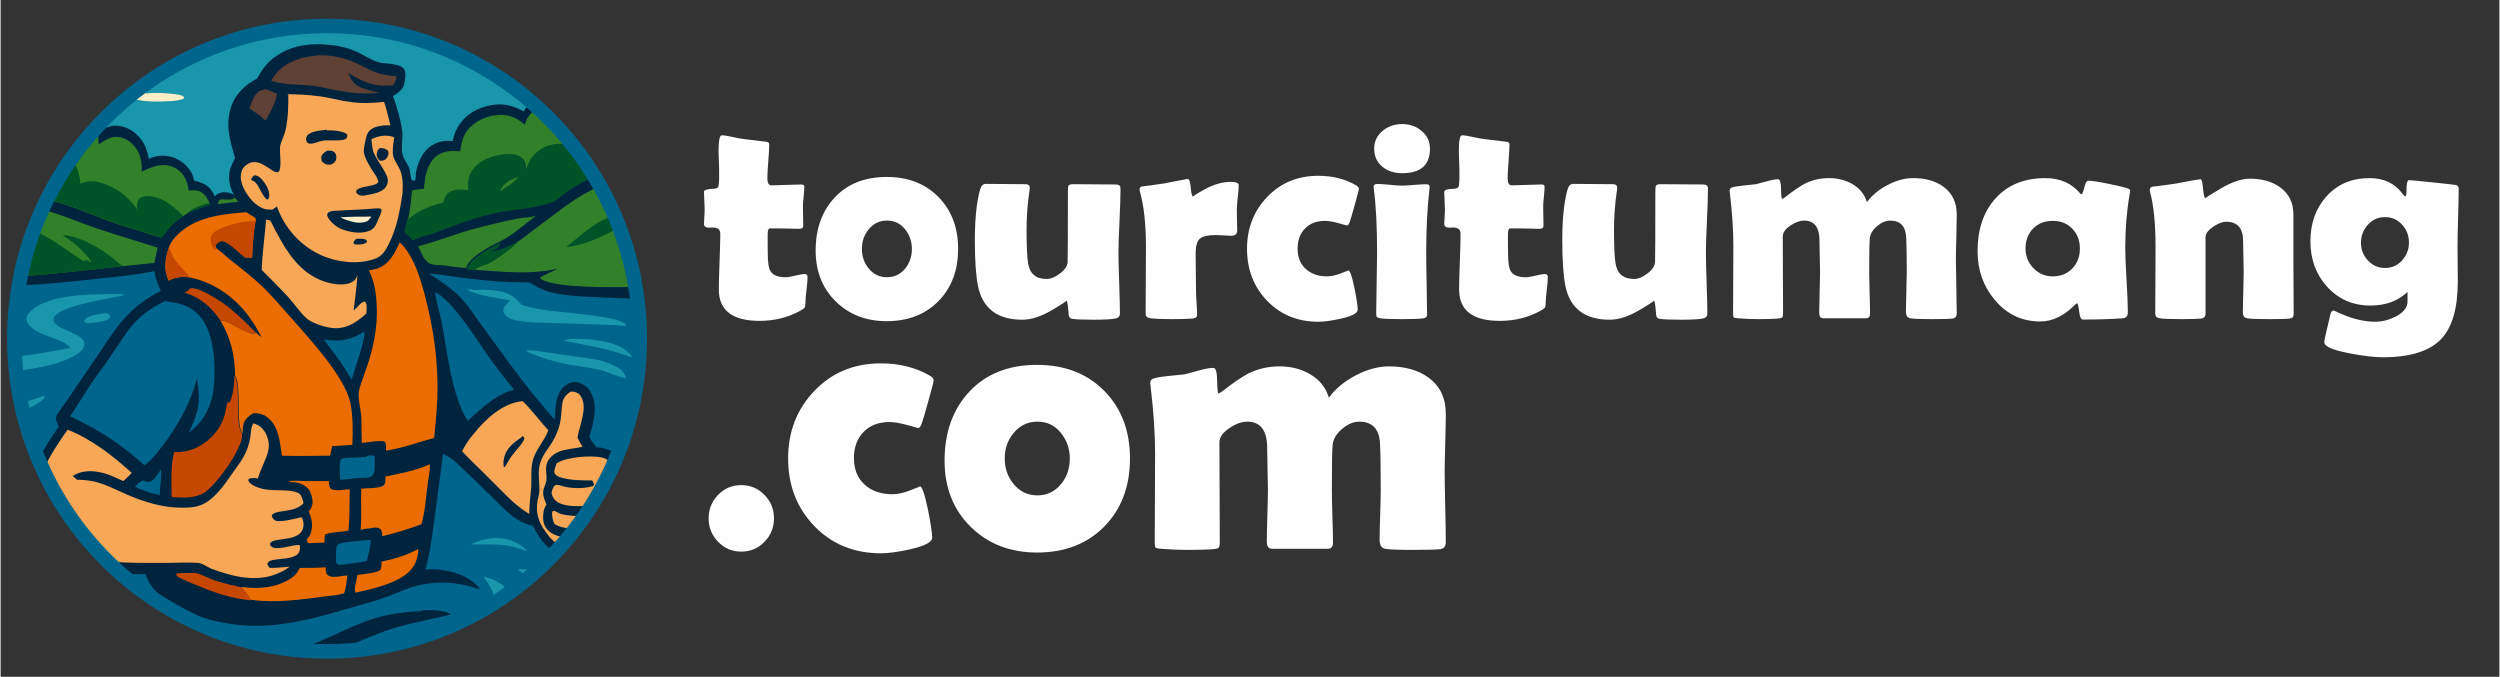 <?xml version="1.0" encoding="UTF-8"?>
<!DOCTYPE svg PUBLIC "-//W3C//DTD SVG 1.1//EN" "http://www.w3.org/Graphics/SVG/1.1/DTD/svg11.dtd">
<!-- Creator: CorelDRAW 2021.5 -->
<svg xmlns="http://www.w3.org/2000/svg" xml:space="preserve" width="2870px" height="777px" version="1.1" shape-rendering="geometricPrecision" text-rendering="geometricPrecision" image-rendering="optimizeQuality" fill-rule="evenodd" clip-rule="evenodd"
viewBox="0 0 2870 777.38"
 xmlns:xlink="http://www.w3.org/1999/xlink"
 xmlns:xodm="http://www.corel.com/coreldraw/odm/2003">
 <rect x="0" y="0" width="2870" height="777.38" fill="#333333" stroke="none"/>
 <g id="Layer_x0020_1">
  <path fill="#00243E" fill-rule="nonzero" d="M374.94 29.83c198.36,0 359.16,160.8 359.16,359.16 0,198.35 -160.8,359.16 -359.16,359.16 -198.35,0 -359.15,-160.81 -359.15,-359.16 0,-198.36 160.8,-359.16 359.15,-359.16z"/>
  <path fill="#00658C" fill-rule="nonzero" d="M20.99 327.84c29.97,-1.18 60.39,-4.42 90.24,-7.67 21.85,-2.18 43.7,-4.37 65.55,-8.74 0.73,8.74 3.64,14.57 7.28,22.58 -15.29,8.01 -29.13,17.48 -40.79,30.59 -10.92,11.65 -19.66,25.49 -28.4,38.6l-35.69 52.44c-2.91,4.37 -13.84,18.94 -15.3,22.58 -1.45,3.64 1.46,8.01 2.92,11.65 -7.97,11.54 -16.35,24.22 -23.31,37.65 -17.83,-42.63 -27.7,-89.43 -27.7,-138.53 0,-20.85 1.8,-41.27 5.2,-61.15zm117.02 331.05c9.84,0.54 19.49,0.69 28.57,0.69 5.1,17.48 21.12,29.13 36.42,37.87 15.29,8.01 30.59,13.11 47.34,16.75 61.18,13.11 110.71,-4.37 168.97,-21.12 8.74,-2.19 17.48,-5.1 25.49,-8.01 8.02,-2.92 15.3,-6.56 24.04,-9.47 27.68,-9.47 54.62,-8.01 82.3,1.46 -9.47,-12.39 -25.49,-19.67 -40.79,-21.85 -4.37,-0.73 -9.46,-1.46 -13.83,-1.46 -2.92,0 -5.83,0 -8.74,0.73 5.82,-19.67 8.01,-40.79 10.92,-61.18l9.47 -72.11c3.64,2.19 7.28,3.64 10.92,6.56 6.56,5.1 12.39,11.65 18.94,17.48l27.68 26.95c9.47,9.46 19.66,20.39 32.04,26.94 4.37,2.19 8.74,3.65 13.84,5.1 5.56,11.74 13.74,23.47 25.43,30.32 -65.53,69.91 -158.69,113.61 -262.08,113.61 -90.78,0 -173.7,-33.71 -236.93,-89.26zm570.05 -135.44c-4.33,-4.92 -10.34,-7.48 -16.35,-8.81 -2.18,-0.73 -4.37,-0.73 -7.28,-0.73 -2.92,-3.64 -5.83,-7.28 -8.01,-11.66l0 -0.72c4.37,-15.3 10.19,-35.69 1.45,-50.99 -2.91,-5.09 -8.01,-9.46 -13.84,-10.92 -1.45,-0.73 -2.91,-0.73 -4.37,-0.73 -3.64,0 -6.55,0.73 -9.46,2.91 -6.56,3.65 -10.2,10.93 -11.66,18.21 -1.45,7.29 -1.45,14.57 -2.18,21.85 -6.56,-6.55 -12.38,-14.56 -18.21,-21.12 -22.58,-26.95 -42.24,-55.35 -62.64,-83.03 -9.47,-12.38 -17.48,-26.22 -28.4,-37.14 -10.2,-10.2 -22.58,-18.21 -34.96,-26.23 16.02,0.73 31.32,4.37 47.34,5.83 13.11,1.46 26.95,2.91 40.79,3.64 9.46,0.73 18.2,0 27.67,0.73 6.56,4.37 13.11,8.01 20.39,10.2 17.49,5.1 37.88,5.83 56.09,6.55 15.8,0.61 31.1,1.73 46.74,1.65 1.93,15.08 2.93,30.45 2.93,46.05 0,47.55 -9.25,92.93 -26.04,134.46z"/>
  <path fill="#1A96AC" fill-rule="nonzero" d="M80.64 399.56c-2.92,-2.19 -5.83,-5.1 -8.74,-6.55 -10.93,-5.83 -40.79,-11.66 -42.25,-26.23 0,-2.91 0.73,-5.09 2.92,-7.28 14.56,-16.75 48.8,-20.39 69.92,-21.12 5.82,0 37.14,-1.46 40.06,0 -4.37,2.19 -10.93,2.19 -15.3,3.64 -11.65,2.19 -62.64,10.93 -66.28,23.31 -0.73,1.46 0,3.64 0.73,5.1 5.83,9.47 37.15,13.11 34.23,26.22 -0.73,4.37 -3.64,7.28 -7.28,9.47 -5.83,3.64 -11.65,6.55 -17.48,8.74 -13.16,5.01 -36.55,9.48 -53.5,11.1 -0.54,-5.34 -0.95,-10.72 -1.26,-16.13 21.28,-2.33 43.05,-6.3 64.23,-10.27z"/>
  <path fill="#1A96AC" fill-rule="nonzero" d="M608.57 661.76c-0.45,-0.25 -0.9,-0.49 -1.35,-0.73 -3.64,-1.45 -10.92,-3.64 -12.38,-6.55l1.46 -0.73c6.61,0 12.96,0.53 19.2,1.92 -2.28,2.06 -4.59,4.09 -6.93,6.09zm-583.13 -189.79c-0.73,-3.11 -1.43,-6.24 -2.09,-9.38 5.74,-1.12 11.49,-2.71 17.23,-4.76 2.91,-0.73 5.1,-2.19 8.01,-2.92 1.46,0 1.46,0 2.19,0.73 -0.73,3.64 -11.66,10.2 -15.3,11.66 -3.31,1.8 -6.62,3.36 -10.04,4.67z"/>
  <path fill="#00243E" fill-rule="nonzero" d="M483.41 701.09c11.65,-0.73 24.03,-0.73 34.23,4.37 -8.74,2.91 -18.94,4.37 -27.68,6.56 -13.11,2.91 -26.22,5.82 -38.6,9.46 -22.58,7.1 -44.02,17.63 -66.33,26.52 -3.35,0.09 -6.71,0.15 -10.09,0.15 -12.43,0 -24.71,-0.64 -36.82,-1.87 2.83,-0.78 5.63,-1.53 8.36,-2.22 29.86,-9.47 56.08,-26.22 86.67,-34.96 16.02,-4.37 33.5,-6.55 50.26,-7.28l0 -0.73z"/>
  <path fill="#1A96AC" fill-rule="nonzero" d="M541.67 333.28c8.74,-0.73 18.94,-0.73 28.41,0.73 11.65,1.46 20.39,6.56 28.4,16.02 9.47,3.64 20.4,5.1 29.86,6.56 15.3,2.18 80.85,6.55 88.86,15.29 0.73,0.73 0.73,0.73 0.73,2.19 -1.46,0.73 -10.2,-0.73 -12.38,-0.73l-66.28 -2.19c-16.02,-0.72 -32.78,0 -48.8,-3.64 -3.64,-0.72 -7.28,-2.18 -10.19,-5.09 -1.46,-1.46 -2.92,-3.65 -2.92,-5.83 0,-4.37 5.1,-8.74 8.01,-11.65 -16.75,-2.92 -35.68,-5.1 -50.25,-12.39l8.01 0 -1.46 0.73zm-166.73 -303.45c89.86,0 172.01,33 235,87.54 -3.91,2.85 -6.77,6.51 -9.27,10.52 -14.57,-8.01 -26.95,-10.2 -42.97,-5.83 -13.84,3.65 -25.5,11.66 -32.78,24.04 -2.91,5.1 -4.37,10.2 -5.83,16.02 -9.46,-1.45 -17.48,0.73 -25.49,5.83 -9.47,7.28 -14.56,18.94 -16.75,30.59 0,2.19 0,6.56 -0.73,8.74 -1.45,0 -2.18,0 -3.64,0 -2.18,-5.1 -1.46,-10.2 -3.64,-15.3 -2.19,-5.09 -6.56,-10.19 -7.28,-15.29 -1.46,-6.56 0,-15.3 0,-22.58 0,-9.47 -7.29,-34.96 -10.93,-43.7 5.83,-3.64 11.65,-7.28 13.11,-14.57 0.73,-3.64 2.19,-12.38 0,-16.02 -2.18,-3.64 -7.28,-5.1 -11.65,-5.83 -5.83,-1.45 -13.11,-0.72 -18.94,-2.91 -9.47,-2.91 -18.21,-9.47 -27.68,-13.11 -12.38,-5.1 -24.76,-6.55 -38.6,-7.28 -18.21,0 -34.23,2.91 -49.52,13.11 -10.2,6.55 -16.76,15.29 -22.58,26.22 -13.84,7.28 -24.77,17.48 -29.86,32.04 -7.29,22.58 -1.46,38.61 4.37,59.73 -5.83,10.19 -8.74,18.94 -5.83,30.59 0.73,3.64 2.18,7.28 4.37,10.92 -5.1,-2.18 -10.93,-3.64 -16.75,-1.45 -2.19,0.72 -3.64,2.18 -5.1,3.64 -3.64,-8.01 -8.01,-13.11 -16.75,-16.03 -2.19,-0.72 -5.1,-1.45 -7.29,-2.18 -0.73,-8.01 -5.82,-14.57 -11.65,-19.67 -8.01,-6.55 -17.48,-9.46 -27.68,-8.74 -4.37,0.73 -8.74,1.46 -12.38,3.65 -2.18,-13.11 -7.28,-24.04 -18.93,-32.05 -6.56,-4.37 -15.3,-7.28 -24.04,-5.83 -2.19,0.73 -4.37,1.46 -5.83,2.19 -0.48,-3.41 -1.13,-6.82 -2.11,-10.09 65.12,-65.99 155.6,-106.91 255.63,-106.91zm208.83 651.39c-5.89,4.21 -11.91,8.24 -18.06,12.1 0.29,-0.79 0.54,-1.59 0.73,-2.42 2.18,-10.2 -6.56,-20.4 -11.66,-28.41l-0.72 0c7.28,0.73 16.75,5.1 22.57,9.47 2.99,2.61 5.4,5.79 7.14,9.26zm18.35 -278.75c10.93,-0.72 27.68,2.92 39.33,4.37 14.57,2.19 29.87,3.65 44.43,6.56 6.56,1.46 12.39,3.64 18.94,6.55 7.28,3.65 10.92,6.56 13.84,14.57 -9.47,-1.46 -20.39,-7.28 -29.86,-9.47 -12.38,-2.91 -24.77,-4.37 -37.15,-6.55 -10.2,-2.19 -20.39,-4.37 -29.86,-8.01 -6.56,-2.19 -13.11,-4.37 -18.94,-8.02l-0.73 0zm51.72 -13.11c16.02,-0.72 32.77,0.73 48.07,5.1 8.74,2.92 18.2,7.29 23.3,15.3 -0.73,0.73 -1.45,0 -2.91,0 -14.57,-5.83 -29.13,-9.47 -44.43,-12.38 -10.19,-2.19 -21.12,-3.65 -31.32,-6.56l7.29 -1.46zm-87.4 228.7l0.73 0c14.56,-0.73 26.94,4.37 37.87,14.57 -7.29,-1.46 -13.84,-4.37 -21.85,-5.83 -14.57,-2.18 -28.41,-1.46 -42.97,-1.46 8.74,-4.37 16.75,-6.55 26.22,-7.28zm-451.57 -257.83c2.18,0 6.55,-0.73 8.74,0 0.73,0.73 2.18,1.46 2.18,2.91 0,0.73 0,1.46 -0.72,2.19 -2.92,3.64 -12.39,4.37 -16.76,5.1 -2.91,0 -5.1,0.72 -8.01,0.72 -2.18,0 -3.64,-0.72 -4.37,-2.18 0,-0.73 0,-0.73 0.73,-1.46 3.64,-5.1 12.38,-5.82 18.21,-7.28l0 0z"/>
  <path fill="#FEEEC7" fill-rule="nonzero" d="M247.12 53.28c7.49,-2.86 15.1,-5.48 22.82,-7.83 2.25,0.94 4.24,1.96 5.89,3.05 -6.83,2.28 -17.09,3.78 -28.71,4.78zm-79.81 54.22c8.01,-1.46 18.21,-0.73 26.95,0 5.1,0.73 13.84,0.73 16.75,4.37l-0.73 1.45c-5.1,2.19 -12.38,2.92 -18.21,2.92 -10.92,0.73 -23.3,0.73 -34.23,-1.46 -2.91,-0.73 -8.01,-1.46 -9.47,-3.64 0,0 0.73,-0.73 0.73,-0.73 2.19,-2.18 14.57,-3.64 18.21,-3.64l0 0.73z"/>
  <path fill="#31812A" fill-rule="nonzero" d="M110.42 146.07c1.63,6.56 1.79,13.58 2.26,19.69 8.02,-5.09 14.57,-10.19 24.77,-8.01 8.01,1.46 14.56,7.29 18.93,13.84 5.1,8.01 5.83,16.03 5.83,25.49 10.93,-5.1 21.85,-10.19 34.23,-5.82 7.29,2.18 13.11,8.01 16.03,14.56 2.18,4.37 2.91,8.74 3.64,13.11 5.82,-0.72 12.38,-0.72 16.75,3.64 3.64,2.92 5.1,6.56 7.28,10.93 -8.74,2.18 -18.21,5.1 -24.76,10.93l-6.56 4.36c-10.19,5.83 -17.48,14.57 -24.03,24.04 -8.74,-2.18 -17.48,-5.1 -26.22,-8.01 -14.57,-4.37 -29.13,-8.74 -43.7,-14.57 -20.1,-7.89 -40.2,-16.5 -61.7,-20.93 15.15,-30.45 34.47,-58.46 57.25,-83.25z"/>
  <path fill="#005227" fill-rule="nonzero" d="M80.91 182.72c3.25,3.69 5.89,7.97 7.74,12.91 1.46,5.1 2.91,10.19 2.91,15.29 9.47,-4.37 18.94,-2.91 29.14,0.73 14.56,5.83 27.67,16.02 36.41,29.13 -0.73,-3.64 -0.73,-8.01 1.46,-11.65 1.46,-2.19 3.64,-2.91 6.55,-3.64 13.11,-1.46 24.77,5.1 34.24,13.11 3.64,2.91 8.01,6.55 10.19,10.2 -10.19,5.82 -17.48,14.56 -24.03,24.03 -8.74,-2.18 -17.48,-5.1 -26.22,-8.01 -14.57,-4.37 -29.14,-8.74 -43.7,-14.57 -20.31,-7.97 -40.62,-16.67 -62.36,-21.06 8.07,-16.22 17.33,-31.75 27.67,-46.47zm576.01 -16.19c9.1,11.53 17.52,23.61 25.18,36.22 -10.05,4.34 -19.84,9.77 -29.72,16.18 -6.56,4.37 -13.11,11.66 -20.39,13.84 -18.21,6.56 -39.33,7.28 -58.27,10.93 -26.95,5.1 -52.44,15.29 -77.93,24.76 -7.29,2.19 -14.57,3.64 -21.12,7.28 0,0 -0.73,0 -0.73,0.73l-10.2 -10.19c1.46,-5.1 2.19,-10.2 3.64,-15.3 11.66,-10.2 24.77,-15.3 40.06,-18.94 1.46,-4.37 2.91,-8.74 6.56,-11.65 5.82,-5.1 15.29,-3.64 22.57,-2.91 -1.45,-8.74 0,-17.48 5.83,-24.77 8.01,-10.19 21.12,-14.56 33.51,-16.02 7.28,-0.73 16.02,-1.46 21.84,3.64 4.37,3.64 4.37,8.01 5.1,13.11 2.19,-6.55 5.1,-12.38 10.2,-17.48 8.01,-8.01 18.94,-11.65 30.59,-11.65 4.93,0 9.27,0.74 13.28,2.22z"/>
  <path fill="#31812A" fill-rule="nonzero" d="M594.84 202.91c0,0 0,0 0,0 -1.46,4.37 -16.75,13.84 -21.12,16.75 0,-0.73 0.73,-1.45 0.73,-2.18 4.37,-7.29 11.65,-12.38 20.39,-13.84l0 -0.73zm23.31 -78.17c14.17,13.04 27.29,27.19 39.21,42.33 -3.96,-1.35 -8.27,-2.03 -12.99,-2.03 -11.66,0 -21.85,2.91 -30.59,11.65 -5.1,5.1 -8.01,10.93 -10.2,17.48 -0.73,-5.1 -0.73,-9.47 -5.1,-13.11 -5.82,-5.1 -14.56,-4.37 -21.85,-3.64 -12.38,1.45 -25.49,6.55 -33.5,16.02 -5.83,7.29 -7.28,16.02 -5.83,24.77 -7.28,-0.73 -16.02,-1.46 -22.58,2.91 -3.64,2.91 -5.09,7.28 -6.55,11.65 -15.3,3.64 -27.68,8.74 -40.06,18.94 2.19,-9.47 3.64,-23.31 4.37,-32.78 4.37,-1.45 9.47,-1.45 13.84,-2.18 0,-2.19 0,-4.37 0.73,-6.56 0.73,-10.92 4.37,-23.3 13.11,-30.59 8.01,-6.55 17.48,-6.55 27.67,-5.82 1.46,-8.74 2.92,-17.48 8.74,-24.77 8.02,-9.47 21.13,-16.02 33.51,-16.75 13.11,-1.46 22.58,2.91 32.04,10.93 1.46,-5.1 3.65,-9.47 7.29,-13.11 2.49,-2.49 5.45,-4.27 8.74,-5.34zm70.46 89.23c19.76,35.33 33.71,74.33 40.59,115.73 -30.95,0.26 -87.15,1.04 -106.68,-8.07 -1.46,-0.73 -2.19,-1.46 -2.91,-2.91 5.82,-3.65 13.83,-6.56 20.39,-10.2 -31.32,7.28 -61.91,3.64 -93.96,1.46 -0.73,-0.73 0,0 -0.73,-1.46 0,-1.46 12.39,-5.1 13.84,-5.83 8.02,-3.64 28.41,-18.21 34.23,-24.76 7.29,-4.37 14.57,-10.93 21.85,-16.03 28.76,-21.21 47.76,-37.85 73.38,-47.93z"/>
  <path fill="#005227" fill-rule="nonzero" d="M710.74 261.37c-19.72,10.36 -39.99,20.4 -61.27,22.39 23.26,-18.72 35.29,-30.05 55.58,-36.45 2,4.63 3.89,9.33 5.69,14.06z"/>
  <path fill="#31812A" fill-rule="nonzero" d="M47.76 240.66c21.78,5.3 39.54,14 65.65,22.7 21.85,7.29 44.43,13.84 67.01,21.12 -1.46,5.83 -2.91,11.66 -3.64,17.48l-36.42 3.65c-10.2,1.45 -21.12,2.18 -31.32,3.64l-64.09 6.55c-7.32,0.46 -14.63,0.63 -21.95,1.23 5.42,-26.64 13.79,-52.22 24.76,-76.37z"/>
  <path fill="#005227" fill-rule="nonzero" d="M37.98 264.45c9.25,4.22 18.13,9.39 26.63,14.94 5.83,3.64 27.68,19.66 32.05,21.12l0 -0.73c0,-0.73 0,-1.46 0,-1.46 2.91,0 5.1,2.92 7.28,2.92 0,-3.65 -8.74,-10.93 -10.92,-13.84 -6.56,-7.29 -13.84,-11.66 -21.85,-17.48 19.66,1.45 40.06,13.11 55.35,24.76 4.37,3.64 9.47,8.74 14.57,10.93 -10.2,1.45 -21.12,2.18 -31.32,3.64l-64.09 6.55c-7.56,0.47 -15.13,0.64 -22.69,1.3 3.68,-18.08 8.71,-35.67 14.99,-52.65z"/>
  <path fill="#31812A" fill-rule="nonzero" d="M479.04 283.03c23.3,-5.83 45.15,-15.3 68.46,-21.13 16.75,-4.36 34.23,-8.74 50.98,-11.65 4.37,-0.73 10.2,0 14.57,-2.18 0.73,0 0.73,-0.73 1.46,-0.73 -1.46,2.18 -4.37,4.37 -6.56,5.82 -10.92,8.74 -21.12,17.49 -34.23,24.04 -10.93,5.1 -34.23,17.48 -38.6,29.13 0,0 0,0.73 0,0.73l-0.73 0.73c-8.01,-0.73 -16.02,-1.46 -24.04,-2.91 -5.09,-0.73 -10.19,0 -15.29,-1.46 -8.74,-2.18 -11.65,-13.84 -16.02,-21.12l0 0.73z"/>
  <path fill="#005227" fill-rule="nonzero" d="M562.07 288.85c8.74,-0.73 16.02,-3.64 24.03,-7.28 2.19,-0.73 4.37,-2.19 6.56,-2.91l0.72 0c-5.82,6.55 -26.21,21.12 -34.23,24.76 -2.18,0.73 -14.56,4.37 -13.83,5.83 0,0.73 0,0.73 0.72,1.45 -3.64,-0.72 -7.28,-0.72 -10.92,-1.45l0.73 -0.73c0,0 0,-0.73 0,-0.73 4.37,-11.65 27.67,-24.03 38.6,-29.13l-2.19 5.1c-2.91,2.18 -6.55,3.64 -10.19,5.09l0 0zm-321.93 -55.35l0.73 1.46 -0.73 0.72c-7.28,1.46 -20.39,8.02 -25.49,8.75 6.56,-5.83 16.02,-8.75 24.76,-10.93l0.73 0z"/>
  <path fill="#F7A756" fill-rule="nonzero" d="M292.58 486.96l1.46 0.73c4.37,1.46 8.01,5.83 10.2,9.47 7.28,14.56 2.91,23.3 -2.92,37.14 -2.18,5.1 -4.37,10.2 -5.82,15.3 -2.92,-0.73 -6.56,-0.73 -9.47,0 -1.46,0.73 -1.46,0.73 -1.46,2.18 0.73,2.92 3.64,4.37 5.83,5.83 17.48,9.47 37.87,2.19 51.71,8.74 3.64,2.19 5.1,8.01 5.83,11.65 -10.2,10.93 -28.41,7.29 -34.96,12.38 -1.46,0.73 -1.46,1.46 -1.46,2.92 0.73,1.45 2.18,3.64 3.64,4.37 4.37,2.91 24.76,-2.19 30.59,-3.64 1.46,2.91 2.19,5.09 2.19,8.74 -0.73,20.39 -31.32,13.83 -37.88,20.39 -0.73,1.46 -0.73,2.18 0,3.64 5.1,7.28 26.95,-2.18 33.51,-0.73 0,0 0,0 0,0.73 0.72,1.46 0,5.83 -0.73,7.28 -4.37,9.47 -25.49,6.56 -33.51,10.2 -1.45,0.73 -2.18,1.46 -2.91,2.91 0,2.19 1.46,3.65 2.91,5.1 8.02,0 15.3,-0.73 22.58,-1.45 -3.64,2.91 -7.28,5.09 -10.92,6.55 -24.77,12.38 -54.63,5.1 -79.39,-4.37 -5.1,-2.18 -10.2,-6.55 -16.02,-6.55 -10.2,-0.73 -21.85,0 -32.05,0 -23.74,0 -47.48,0.57 -70.86,-1.88 -30.45,-30.05 -55.54,-65.49 -73.75,-104.79 8.08,-17.29 19.06,-33.66 28.08,-46.28 27.67,10.92 51.71,29.86 73.56,49.52 -2.92,3.64 -6.56,6.56 -9.47,9.47 -8.74,-3.64 -18.21,-8.74 -27.68,-10.2 -10.2,-2.18 -21.85,-1.45 -30.59,4.37 1.46,1.46 3.64,2.92 5.1,4.37 24.76,0 36.42,8.02 58.27,17.48 18.93,8.02 40.06,14.57 61.18,14.57 6.55,0 13.84,0 20.39,-2.18 16.75,-5.1 29.86,-24.77 39.33,-38.61 5.83,-8.01 12.38,-16.75 16.02,-26.22 1.46,-4.37 2.92,-8.74 3.65,-13.83 0.72,-4.37 0.72,-12.39 3.64,-16.03 0,0 0,0 0,0l2.18 0.73z"/>
  <path fill="#EB6C00" fill-rule="nonzero" d="M192.8 284.48c2.19,-4.37 4.37,-8.74 8.01,-12.38 20.4,-22.58 52.44,-26.22 81.58,-28.4 2.91,2.18 5.09,3.64 8.01,5.09 2.18,1.46 2.18,1.46 2.91,3.65 -2.18,3.64 -4.37,35.68 -4.37,42.24l-8.01 0c-5.83,-4.37 -21.12,-20.39 -27.68,-18.94 -2.18,0.73 -4.37,2.19 -5.82,4.37 -0.73,0.73 -0.73,1.46 -0.73,2.92 0.73,1.45 1.45,2.18 2.91,3.64 4.37,2.91 8.74,7.28 13.11,10.92 13.11,10.2 26.22,20.4 38.6,32.05 10.93,10.93 21.12,22.58 31.32,34.23 21.12,24.04 62.64,68.47 69.19,99.06 2.92,15.29 2.92,32.77 2.19,48.06 -8.01,0.73 -15.3,0.73 -23.31,1.46 -0.73,3.64 -1.46,7.29 -2.18,10.93 -18.21,0 -37.15,0.73 -55.36,0 -2.91,-16.03 -2.91,-34.23 -18.21,-45.16 -4.37,-2.91 -8.74,-3.64 -14.56,-3.64 -5.1,2.91 -8.74,5.82 -10.93,10.92 -1.45,4.37 -1.45,8.02 -1.45,12.39 -8.75,-10.93 -0.73,-56.09 -8.75,-66.28 0,-23.31 -5.09,-43.7 -16.75,-63.37 8.01,-2.18 29.86,16.75 39.33,14.57 0.73,0 1.46,0 1.46,-0.73 2.19,2.18 4.37,3.64 6.56,5.1 -3.65,-5.83 -6.56,-12.38 -10.93,-18.21 -16.02,-24.76 -42.24,-44.43 -71.38,-50.25 -8.74,-1.46 -16.75,-0.73 -24.76,3.64l0 -0.73c-5.83,-12.38 -3.64,-25.49 0.73,-37.88l-0.73 0.73z"/>
  <path fill="#C64700" fill-rule="nonzero" d="M248.88 286.67c-0.73,0 -1.45,0 -2.18,0 -1.46,-0.73 -2.92,-2.19 -3.64,-3.64 -1.46,-2.92 -2.19,-8.01 -1.46,-11.66 3.64,-9.47 29.13,-15.29 39.33,-16.75 3.64,-0.73 8.74,0 11.65,-0.73 0,0 0.73,0 0.73,0 -2.18,3.65 -4.37,35.69 -4.37,42.25l-8.01 0c-5.83,-4.37 -21.12,-20.4 -27.68,-18.94 -2.18,0.73 -4.37,2.19 -5.82,4.37 -0.73,0.73 -0.73,1.46 -0.73,2.91 0.73,1.46 1.45,2.19 2.91,3.64l-0.73 -1.45zm-55.35 -2.19c2.18,5.1 3.64,9.47 6.55,13.84 5.1,7.29 12.39,13.11 17.48,20.4 -8.74,-1.46 -16.75,-0.73 -24.76,3.64l0 -0.73c-5.83,-12.38 -3.64,-25.49 0.73,-37.87l0 0.72z"/>
  <path fill="#F7A756" fill-rule="nonzero" d="M329 108.23c11.65,0 24.03,0.72 35.69,2.18 12.38,1.46 24.03,5.1 36.41,6.56 13.11,2.18 26.22,1.45 39.33,0 2.92,8.74 5.1,18.2 7.29,26.95 -4.37,0 -8.01,0 -11.66,0.72 -5.09,0.73 -10.92,2.92 -13.83,7.29 -2.19,3.64 -2.92,8.01 -3.65,11.65 -0.72,3.64 -1.45,7.28 -1.45,10.93 0.73,6.55 8.01,18.93 11.65,24.03 2.19,2.91 4.37,6.56 5.1,10.2 -2.19,5.82 -19.67,4.37 -24.76,9.47 -0.73,0.72 -0.73,1.45 -0.73,2.18 0,1.46 1.45,2.19 2.18,2.91 2.92,2.19 6.56,1.46 10.2,0.73 7.28,-1.45 17.48,-2.91 21.85,-9.47 1.46,-2.18 2.19,-5.09 2.19,-8.01 -0.73,-8.01 -12.39,-21.85 -16.03,-30.59 -2.18,-5.1 -2.18,-10.92 -2.91,-16.02 1.46,-0.73 2.91,-1.46 5.1,-2.19 6.55,-2.18 14.56,-2.91 21.12,0 -0.73,5.83 -2.19,13.11 -1.46,19.67 0.73,5.83 4.37,10.2 6.56,14.57 5.09,8.74 5.09,20.39 4.37,30.59 -2.92,19.66 -6.56,39.33 -15.3,56.81 -4.37,8.74 -8.01,15.29 -17.48,18.2 -18.94,6.56 -42.24,3.65 -60.45,-4.37 -24.04,-10.92 -42.24,-31.31 -50.98,-56.08l-5.1 3.64c-0.73,0 -2.19,0 -2.92,0 0,0 -0.72,0 -0.72,0 -6.56,0 -12.39,-3.64 -17.48,-8.01 -7.29,-7.28 -15.3,-18.93 -15.3,-29.86 0,-4.37 1.46,-9.47 5.1,-12.38 14.57,-13.11 29.13,7.28 36.42,7.28 0.73,0 1.45,0 2.18,-0.73 3.64,-4.37 0.73,-21.85 1.46,-28.4 0.73,-5.83 4.37,-11.65 5.83,-17.48 3.64,-14.57 3.64,-29.13 3.64,-43.7l-1.46 0.73z"/>
  <path fill="#00243E" fill-rule="nonzero" d="M430.24 239.33l3.64 0c1.46,0 2.91,0 3.64,1.45 0.73,2.92 -4.37,11.66 -5.1,14.57 -2.18,5.1 -5.1,8.74 -10.19,10.2 -10.2,3.64 -24.04,0.73 -33.51,-3.64 -5.1,-2.92 -10.92,-8.02 -13.11,-13.11 -0.73,-1.46 -0.73,-2.19 0,-3.65 0.73,-1.45 1.46,-1.45 2.92,-2.18 5.09,-1.46 10.92,-0.73 16.02,-1.46 11.65,-0.73 23.31,-0.73 35.69,-2.18z"/>
  <path fill="#FEEEC7" fill-rule="nonzero" d="M391.64 249.52c11.65,-0.73 22.57,-0.73 34.23,-0.73 -1.46,2.19 -2.92,3.65 -4.37,5.1 -8.01,3.65 -16.75,1.46 -24.77,-1.45 -1.45,-0.73 -5.09,-1.46 -5.82,-2.92l0.73 -0.73 0 0.73z"/>
  <path fill="#00243E" fill-rule="nonzero" d="M374.88 149.74c5.1,0 10.93,0 16.03,1.46 2.91,0.73 5.82,1.45 7.28,3.64 0,1.46 0,2.19 -0.73,3.64 -2.91,4.37 -20.39,2.19 -26.22,2.91 -5.1,0.73 -9.47,2.92 -13.84,3.65 -1.45,0 -3.64,0 -4.37,-0.73 -1.45,-0.73 -2.18,-2.92 -2.18,-4.37 0,-1.46 0.73,-3.64 1.46,-4.37 4.37,-5.1 16.02,-5.83 22.57,-6.56l0 0.73zm-83.03 51.71c3.65,0 5.83,2.19 8.02,4.37 4.37,5.1 8.74,11.66 8.74,18.94 0,1.46 -0.73,2.91 -1.46,4.37l-1.46 0c-5.82,-5.1 -8.74,-16.02 -13.84,-20.39 -1.45,-0.73 -2.91,-1.46 -4.37,-2.19 1.46,-2.91 2.19,-4.37 5.1,-5.82l-0.73 0.72zm83.76 -28.4c1.46,0 2.92,0 4.37,0 2.19,0.73 4.37,2.18 5.1,4.37 0.73,2.18 0.73,4.37 0,6.55 -1.46,2.92 -3.64,4.37 -5.83,5.1 -1.45,0 -2.91,0 -4.37,0 -2.18,-0.73 -4.37,-2.18 -5.82,-3.64 -0.73,-1.46 -0.73,-3.64 -0.73,-5.1 0.73,-3.64 3.64,-5.1 6.55,-7.28l0.73 0zm60.45 -2.91l1.46 0c2.19,0 4.37,0.72 6.56,2.18 1.45,1.46 1.45,2.91 1.45,4.37 -0.72,3.64 -2.18,5.83 -5.09,7.28 -0.73,0 -2.19,0.73 -3.65,0.73 -1.45,0 -2.91,-1.45 -3.64,-2.91 -1.45,-2.19 -1.45,-5.1 -0.73,-7.28 0.73,-2.92 2.19,-3.65 4.37,-5.1l-0.73 0.73zm-27.67 104.15c3.64,0 8.74,-0.73 11.65,1.45 0.73,0.73 0.73,0.73 0.73,2.19 -1.46,1.46 -2.19,1.46 -3.64,2.18 -2.92,0.73 -5.1,0.73 -8.01,0.73 -1.46,0 -2.92,0 -3.65,-1.45l0 -1.46c0.73,-1.46 2.19,-2.91 3.65,-4.37l-0.73 0.73z"/>
  <path fill="#00658C" fill-rule="nonzero" d="M189.89 346.39c2.18,0 3.64,0 5.82,0.73 13.84,1.46 25.5,6.56 34.24,17.48 16.02,19.67 17.48,58.27 14.56,82.3 -0.73,6.56 -2.18,12.38 -4.37,18.21 -5.1,13.84 -12.38,22.58 -24.03,32.05 11.65,-25.49 13.84,-34.23 9.46,-62.64 -7.28,28.41 -21.84,53.9 -39.32,77.2 -5.83,7.29 -13.11,17.48 -21.13,22.58 -27.67,-24.76 -50.98,-40.06 -85.21,-56.08l26.22 -40.79c5.1,-8.01 11.65,-15.29 16.75,-23.3 22.58,-32.05 29.13,-50.99 67.74,-69.19l-0.73 1.45z"/>
  <path fill="#EB6C00" fill-rule="nonzero" d="M458.64 278.66c1.46,1.45 2.92,2.91 4.37,4.37 12.38,15.29 18.21,34.23 23.31,52.44 10.92,40.78 16.75,80.11 15.29,122.36 -0.72,15.29 -2.18,30.59 -3.64,45.15 -18.93,5.1 -35.69,11.66 -55.35,14.57 0,-3.64 0.73,-7.28 -1.46,-10.2 -3.64,-2.18 -20.39,0.73 -26.22,1.46 -0.73,-10.2 0,-20.39 -0.73,-31.32 -0.72,-8.01 -3.64,-18.21 -2.91,-26.22 0.73,-7.28 4.37,-14.56 6.56,-21.85 10.19,-27.67 16.02,-53.89 13.84,-83.03 -0.73,-12.38 -2.92,-24.03 -8.74,-35.69 2.91,-0.72 6.55,-1.45 9.46,-2.18 14.57,-5.1 20.4,-18.21 26.22,-30.59l0 0.73z"/>
  <path fill="#F7A756" fill-rule="nonzero" d="M656.75 449.82c0.73,0 0.73,0 1.46,0 2.91,0.72 6.55,2.18 8.01,5.09 8.74,12.39 -1.46,34.24 -3.64,47.35 1.45,3.64 3.64,7.28 5.82,10.92 -9.46,2.19 -18.93,2.19 -27.67,5.83 -5.1,2.18 -9.47,5.82 -12.39,10.92 -3.64,7.29 -0.72,13.84 -1.45,21.85 -0.73,5.1 -4.37,10.2 -3.64,15.3 0,4.37 2.18,8.01 3.64,12.38 -2.19,3.64 -3.64,7.28 -3.64,11.65 -0.73,6.56 0.72,13.11 5.09,17.48 5.37,6.04 15.07,8.37 23.4,9.27 -2.48,2.99 -5.01,5.92 -7.57,8.82 -8.45,-3.03 -13.35,-8.85 -18.74,-16.63 -8.01,-10.93 -10.92,-21.85 -8.74,-34.96 0.73,-3.64 2.19,-8.01 2.19,-12.38 0,-10.2 -2.19,-20.4 0.73,-30.59 2.91,-9.47 8.74,-16.03 13.83,-24.04 5.1,-8.74 9.47,-18.93 10.2,-29.86 0.73,-4.37 0.73,-9.47 1.46,-14.57 0.73,-6.55 4.37,-10.19 9.47,-13.83l2.18 0zm3.2 157.71c-8.03,-0.54 -16.32,-1.25 -23.59,-5.49 -2.19,-3.64 -2.92,-8.01 -2.92,-12.38 0,-1.46 0,-2.19 1.46,-2.92 2.91,0 5.83,2.92 8.74,3.64 8.06,2.02 18.55,2.99 27.87,1.23 -3.71,5.42 -7.57,10.72 -11.56,15.92zm18.6 -26.61c-11.58,0.09 -27.14,2.05 -37.82,-3.64 -5.1,-2.92 -6.56,-5.83 -8.01,-10.93 0.72,-2.19 0.72,-4.37 2.18,-6.56 0.73,-1.45 2.19,-2.91 3.64,-2.91 2.92,0 6.56,1.46 9.47,2.19 10.2,2.18 22.58,2.18 32.05,-0.73 0.73,-0.73 1.45,-0.73 1.45,-1.46 0,-2.18 -1.45,-3.64 -2.18,-5.1 -11.65,0 -23.31,0 -34.23,-2.91 -2.92,-0.73 -7.29,-2.19 -8.74,-5.1 -1.46,-2.91 1.45,-8.74 2.18,-11.65 0.73,0 0.73,-0.73 1.46,-0.73 10.92,-6.56 38.6,-8.74 50.98,-5.83 3.64,0.73 5.83,2.19 8.01,5.1 1.85,2.76 2.39,5.66 2.25,8.57 -6.66,14.44 -14.25,28.36 -22.69,41.69zm-80.07 -120.18c0,0 0.73,0 0.73,0 2.19,0 26.22,29.86 29.86,33.5 -3.64,10.2 -10.92,18.21 -15.29,27.68 -5.83,12.38 -3.64,24.76 -4.37,37.87 -0.73,10.2 -2.19,19.67 -2.19,30.59 -9.47,-5.82 -17.48,-12.38 -25.49,-20.39l-26.95 -26.95c-8.01,-8.01 -16.75,-16.02 -24.76,-24.76 3.64,-7.28 8.01,-13.84 13.11,-19.67 13.11,-16.75 33.5,-35.68 56.08,-37.87l-0.73 0z"/>
  <path fill="#00243E" fill-rule="nonzero" d="M598.48 500.8c1.46,0 2.19,0.73 2.92,2.18 0,1.46 0,2.19 -0.73,2.92 -2.92,5.82 -8.01,10.19 -11.66,15.29 -3.64,4.37 -6.55,9.47 -9.46,14.57 -0.73,0.73 -0.73,0.73 -1.46,0.73 -0.73,-2.92 -0.73,-7.29 0,-9.47 2.19,-12.38 11.65,-18.94 21.12,-25.49l-0.73 -0.73z"/>
  <path fill="#F7A756" fill-rule="nonzero" d="M304.24 252.44c1.45,0 3.64,0 5.09,0.72 2.19,2.19 5.83,11.66 8.02,14.57 11.65,22.58 26.94,45.16 51.71,54.63 9.47,3.64 24.03,6.55 33.5,2.18 4.37,-2.18 5.83,-4.37 7.28,-8.74 -0.72,13.11 -2.91,26.95 -4.37,40.79 3.65,-2.91 6.56,-7.28 10.2,-9.47 1.46,-0.73 1.46,-0.73 2.91,-0.73 2.92,2.92 1.46,10.2 1.46,13.84 -10.2,8.74 -20.39,16.75 -34.96,16.75 -9.47,0 -23.31,-4.37 -31.32,-9.47 -7.28,-5.09 -16.75,-18.93 -23.3,-26.22 -10.2,-10.92 -20.4,-21.12 -30.59,-31.31 0.72,-19.67 3.64,-39.33 5.09,-58.27l-0.72 0.73z"/>
  <path fill="#00658C" fill-rule="nonzero" d="M499.43 335.47c21.12,11.65 46.61,53.89 61.18,74.29 9.47,13.11 18.94,25.49 29.13,37.87 -9.46,2.19 -16.75,6.56 -24.76,11.65 -10.2,7.29 -18.94,15.3 -28.41,24.04 -18.93,-28.41 -24.03,-83.76 -30.59,-116.53 -1.45,-6.56 -7.28,-26.22 -6.55,-31.32l0 0z"/>
  <path fill="#C64700" fill-rule="nonzero" d="M268.55 431.61c8.01,10.19 0,55.35 8.74,66.28 0,1.45 0,2.91 0,4.37 -2.92,17.48 -28.41,53.16 -42.97,63.36 -9.47,6.56 -26.22,6.56 -37.88,5.1 0,-17.48 -1.45,-34.96 2.92,-51.71 2.18,0 5.09,0.73 7.28,0 22.58,-1.46 43.7,-19.67 50.25,-40.79 1.46,-3.64 2.19,-13.84 4.37,-16.75 0.73,0.73 0.73,0.73 1.46,1.46 4.37,-7.29 5.83,-23.31 5.83,-32.05l0 0.73z"/>
  <path fill="#EB6C00" fill-rule="nonzero" d="M492.87 532.85l0 0.72c0.73,6.56 -1.45,14.57 -2.18,21.13 -2.19,15.29 -2.91,32.04 -7.28,47.34 -15.3,5.82 -29.86,10.19 -45.16,13.84 0,-2.92 0,-7.29 -2.91,-8.74 -2.92,-2.19 -9.47,-0.73 -13.11,0 -2.92,0 -5.83,0.72 -8.74,1.45 1.45,-15.29 0,-31.31 0.72,-47.34 5.83,-0.73 21.13,0 25.5,-3.64 2.91,-2.91 2.18,-6.56 2.18,-10.2 16.75,-3.64 34.23,-6.55 50.26,-13.84l0.72 -0.72z"/>
  <path fill="#5F4034" fill-rule="nonzero" d="M361.77 63.8c16.03,-1.46 33.51,2.18 48.07,9.47 8.74,4.37 16.76,8.74 26.22,11.65 6.56,1.46 12.39,2.19 18.94,2.91 -0.73,3.65 -2.18,7.29 -4.37,10.2 -5.82,0 -11.65,0.73 -16.75,0 -11.65,-1.46 -25.49,-8.01 -34.23,-14.57 0.73,2.19 1.45,5.1 2.91,7.29 4.37,7.28 10.93,10.19 18.94,12.38 5.1,1.45 9.47,2.91 14.57,2.91 -16.03,2.91 -34.24,0.73 -49.53,-2.18 -8.74,-1.46 -16.75,-3.65 -25.49,-5.1 -16.76,-2.19 -34.23,-0.73 -50.26,-5.83 1.46,-2.91 2.91,-5.1 5.1,-8.01 11.65,-13.84 29.13,-19.67 47.34,-21.12l-1.46 0z"/>
  <path fill="#EB6C00" fill-rule="nonzero" d="M373.43 653.02c0,2.91 0,5.83 2.18,7.28 2.19,2.19 5.1,2.19 8.01,2.19 5.1,0 9.47,-1.46 14.57,-1.46 -0.73,7.29 -1.46,13.84 -3.64,20.4 -7.28,2.18 -15.3,2.91 -22.58,3.64 -27.68,3.64 -56.81,8.01 -85.21,3.64 -1.46,-4.37 -6.56,-9.47 -9.47,-13.11l-0.73 -0.73 0.73 -0.73c19.66,2.92 41.51,0.73 57.54,-10.92 4.37,-2.92 6.55,-6.56 8.74,-10.93 10.19,0 19.66,0 29.86,-0.73l0 1.46zm-41.52 -100.51c5.83,-0.73 12.38,0 18.21,0l26.95 0c0,2.91 0,6.56 2.18,8.74 4.37,3.64 16.03,0.73 21.85,0.73 -0.72,16.02 0,31.32 -1.45,47.34 -6.56,1.46 -13.84,1.46 -21.12,2.91 -2.19,0 -3.65,1.46 -5.83,1.46 -0.73,2.91 -0.73,6.56 -0.73,9.47l-18.94 0.73 -1.45 -4.37c2.18,-2.19 4.37,-5.1 5.1,-8.74 2.18,-8.01 0.72,-16.03 -2.92,-23.31 1.46,-1.46 2.92,-3.64 3.64,-5.83 2.19,-5.09 0,-12.38 -2.18,-17.48 -3.64,-6.55 -10.93,-9.46 -17.48,-10.19 -2.19,0 -4.37,0 -6.56,-0.73 0,0 0,0 0,0l0.73 -0.73zm147.13 77.93l0.72 0.73c0,5.83 -2.18,14.57 -5.82,19.67 -11.66,18.2 -46.62,25.49 -66.28,29.86 -2.19,-5.1 1.46,-14.57 2.18,-20.4 5.1,-0.72 23.31,-2.18 26.22,-5.82 1.46,-2.19 1.46,-6.56 1.46,-9.47 14.57,-2.91 29.13,-7.28 42.24,-14.57l-0.72 0z"/>
  <path fill="#00658C" fill-rule="nonzero" d="M417.13 381.35l0.73 0.73c0,11.65 -10.93,40.79 -14.57,53.9 -4.37,-6.56 -8.01,-13.11 -12.38,-19.67l-19.67 -26.22c0.73,0 1.46,0 1.46,0 16.02,2.92 31.32,0 45.16,-9.47l-0.73 0.73z"/>
  <path fill="#C64700" fill-rule="nonzero" d="M211.01 336.2c2.91,-1.46 5.1,-2.19 6.55,-5.1 9.47,-1.46 28.41,10.92 36.42,16.02 14.57,10.2 26.95,22.58 39.33,34.96l-1.46 0.73c-9.46,2.91 -31.31,-16.75 -39.33,-14.57 -10.19,-15.29 -22.57,-26.22 -40.78,-32.04l-0.73 0z"/>
  <path fill="#00658C" fill-rule="nonzero" d="M421.5 523.38c2.18,-0.73 5.82,0 8.01,0 0,5.1 1.46,18.21 -2.19,22.58 -0.72,0.72 -2.18,1.45 -3.64,2.18 -2.91,0.73 -6.55,0.73 -9.47,0.73 -5.09,0 -10.19,0.73 -15.29,1.46 -2.91,0 -5.83,0.72 -8.74,0.72 -0.73,-4.37 -1.46,-20.39 0.73,-23.3 0.73,-0.73 2.18,-1.46 3.64,-1.46 3.64,-0.73 8.01,-0.73 10.92,-0.73 5.1,0 10.2,-0.73 14.57,-0.73l1.46 -1.45z"/>
  <path fill="#C64700" fill-rule="nonzero" d="M286.76 689.44c-16.76,-1.46 -34.24,-6.56 -49.53,-12.38 -7.28,-2.92 -27.68,-10.93 -33.5,-14.57 -1.46,-0.73 -1.46,-1.46 -2.19,-2.91l0.73 -0.73c2.91,-0.73 7.28,-0.73 10.2,-0.73 3.64,0 8.01,0 11.65,0 7.28,1.46 16.75,7.28 24.76,9.47 9.47,2.91 18.94,5.1 29.14,7.28l-0.73 0.73 0.73 0.73c3.64,3.64 8.01,8.01 9.46,13.11l-0.72 0z"/>
  <path fill="#00658C" fill-rule="nonzero" d="M422.23 620.25c1.45,0 2.18,0 2.91,0 0.73,3.64 -3.64,20.39 -4.37,24.03 -9.47,2.19 -19.67,2.91 -29.86,4.37 -1.46,0 -2.92,0 -4.37,-0.73 -0.73,-0.73 -0.73,-2.18 -1.46,-2.91 0,-2.19 0,-14.57 0.73,-16.75 0,-0.73 0.73,-1.46 1.46,-2.92 5.09,-2.91 27.67,-4.37 34.96,-5.09l0 0z"/>
  <path fill="#5F4034" fill-rule="nonzero" d="M302.05 102.4c4.37,0 10.93,3.64 15.3,5.1 -1.46,9.47 -5.1,16.75 -9.47,24.76 -1.46,2.19 -2.19,4.37 -3.64,5.83l-0.73 0c-2.19,-2.19 -3.64,-4.37 -6.56,-5.83 -3.64,-2.91 -8.01,-5.1 -10.92,-8.01 1.45,-5.1 3.64,-11.65 7.28,-16.02 2.91,-3.65 5.1,-4.37 9.47,-5.1l-0.73 -0.73z"/>
  <path fill="#00658C" fill-rule="nonzero" d="M183.33 539.4l0.73 0.73c1.46,2.91 -1.46,23.31 -1.46,28.4 -7.28,-1.45 -14.56,-3.64 -21.85,-6.55l-6.55 -2.91c2.91,-2.92 5.1,-5.1 8.74,-7.29 2.18,0.73 5.83,2.19 8.01,1.46 5.83,-0.73 9.47,-9.47 13.11,-13.84l-0.73 0z"/>
  <path fill="#31812A" fill-rule="nonzero" d="M268.55 226.94c1.45,0.73 3.64,3.65 4.37,5.1 -7.29,0 -13.84,1.46 -21.12,2.19 -0.73,0 -1.46,0 -2.19,0 -0.73,-1.46 1.46,-3.64 2.19,-5.1 2.91,0 5.82,0 8.74,0 3.64,0 5.09,0.73 8.01,-2.19z"/>
  <circle fill="none" stroke="#00658C" stroke-width="16.67" stroke-miterlimit="22.926" cx="374.94" cy="388.99" r="359.16"/>
  <path fill="#FEFEFE" fill-rule="nonzero" d="M926.83 318.26c0,3.26 -0.39,8.13 -1.21,14.71 -0.84,6.59 -1.22,11.4 -1.22,14.5 0,3.04 -0.33,5.03 -0.94,5.86 -0.67,0.89 -2.44,2.1 -5.37,3.76 -13.94,7.64 -29.38,11.45 -46.36,11.45 -31.09,0 -46.69,-11.95 -46.8,-35.79 0,-7.14 0.28,-17.81 0.83,-32.14 0.55,-14.33 0.83,-25.01 0.83,-32.14 0,-4.76 -2.77,-7.14 -8.3,-7.14 -0.44,0 -1.16,0 -2.16,0 -0.94,0.11 -1.66,0.17 -2.1,0.17 -4.09,0 -6.2,-1.5 -6.2,-4.38 0,-1.77 0.17,-4.42 0.45,-7.96 0.27,-3.6 0.38,-6.25 0.38,-7.97 0,-2.27 -0.11,-5.75 -0.38,-10.4 -0.28,-4.64 -0.45,-8.08 -0.45,-10.34 0,-2.22 3.49,-3.38 10.46,-3.6 3.87,-0.11 5.98,-1.16 6.31,-3.26 0.66,-4.1 0.88,-10.57 0.66,-19.42 -0.44,-13.94 -0.66,-20.58 -0.66,-19.92 0,-12.56 1.21,-18.81 3.59,-18.81 2.93,0 7.14,0.61 12.56,1.88 6.2,1.39 10.51,2.22 12.89,2.38 5.53,0.78 13.89,1.77 25.12,3.05 2.71,0.22 4.04,1.16 4.04,2.76 0,4.32 -0.34,10.85 -1.06,19.64 -0.71,8.74 -1.05,15.32 -1.05,19.75 0,5.31 1.55,7.97 4.65,7.97 3.76,0 9.46,-0.17 17.04,-0.5 7.63,-0.33 13.33,-0.5 17.2,-0.5 2.38,0 3.55,0.83 3.55,2.44 0,2.48 -0.28,6.25 -0.78,11.23 -0.55,4.98 -0.83,8.68 -0.83,11.17 0,2.6 0.06,6.36 0.17,11.34 0.11,4.98 0.16,8.74 0.16,11.34 0,2.27 -1.55,3.43 -4.7,3.43 -2.16,0 -5.75,-0.11 -10.79,-0.27 -5.03,-0.17 -8.68,-0.22 -10.79,-0.22l-12.11 0c-1.6,0 -2.43,2.37 -2.43,7.13 0,2.6 0,6.47 0,11.56 0.11,5.2 0.16,9.08 0.16,11.57 0,9.07 1,15.38 3.04,18.86 2.94,4.65 8.63,6.97 17.1,6.97 2.71,0 6.53,-0.61 11.56,-1.88 4.98,-1.22 8.52,-1.83 10.57,-1.83 2.26,0 3.37,1.17 3.37,3.55z"/>
  <path id="_1" fill="#FEFEFE" fill-rule="nonzero" d="M1099.77 285.84c0,24.62 -7.52,44.64 -22.63,60.02 -15.05,15.33 -34.85,23.02 -59.36,23.02 -23.73,0 -43.32,-7.58 -58.64,-22.74 -15.32,-15.1 -23.01,-34.58 -23.01,-58.37 0,-25.11 7.35,-45.47 22.01,-61.07 14.72,-15.66 34.58,-23.46 59.64,-23.46 24.4,0 44.2,7.64 59.31,22.96 15.1,15.32 22.68,35.18 22.68,59.64zm-53.11 -0.06c0,-8.52 -2.66,-16.04 -7.97,-22.62 -5.25,-6.53 -12.17,-9.8 -20.58,-9.8 -8.57,0 -15.6,3.38 -21.07,10.07 -5.2,6.25 -7.8,13.72 -7.8,22.35 0,8.8 2.6,16.32 7.8,22.57 5.47,6.7 12.5,10.07 21.07,10.07 8.41,0 15.44,-3.37 20.92,-10.07 5.09,-6.25 7.63,-13.77 7.63,-22.57z"/>
  <path id="_2" fill="#FEFEFE" fill-rule="nonzero" d="M1286.26 218.18c0,8.02 -0.39,20.03 -1.16,36.01 -0.78,15.99 -1.16,28 -1.16,35.96 0,7.8 0.27,19.48 0.83,35.02 0.55,15.6 0.83,27.22 0.83,34.91 0,2.88 -1.33,4.76 -4.04,5.48 -4.15,1.1 -12.84,1.66 -26.17,1.66 -11.78,0 -19.97,-0.34 -24.67,-1 -2.05,-0.33 -3.32,-1.6 -3.88,-3.87 -0.27,-3.21 -0.6,-6.47 -0.88,-9.68 -0.5,-4.98 -1.22,-7.47 -2.1,-7.47 1.49,0 -3.93,3.7 -16.38,11.01 -12.45,7.36 -23.79,11.01 -33.97,11.01 -28.65,0 -45.69,-12.95 -50.95,-38.78 -2.38,-12.01 -3.59,-29.38 -3.59,-52.17 0,-24.68 1.99,-44.15 5.97,-58.42 1.22,-4.43 3.43,-6.64 6.64,-6.64 4.98,0 12.56,0.05 22.74,0.16 10.12,0.11 17.7,0.17 22.68,0.17 3.37,0 5.03,1.38 5.03,4.2 0,0.78 -0.11,1.89 -0.33,3.43 -2.21,14.72 -3.32,29.6 -3.32,44.76 0,18.81 0.61,31.7 1.77,38.61 1.94,11.9 9.02,17.87 21.24,17.87 4.76,0 9.91,-2.1 15.44,-6.36 5.59,-4.2 8.47,-8.63 8.69,-13.17 0.22,-3.98 0.33,-31.14 0.33,-81.37 0,-3.6 0.27,-5.7 0.83,-6.37 0.61,-1.05 2.54,-1.6 5.81,-1.6 5.31,0 13.22,0.05 23.9,0.17 10.62,0.11 18.58,0.16 23.89,0.16 3.21,0 5.09,0.83 5.65,2.44 0.22,0.83 0.33,2.15 0.33,3.87z"/>
  <path id="_3" fill="#FEFEFE" fill-rule="nonzero" d="M1420.36 264.43c0,4.26 -2.32,6.36 -6.97,6.36 -2.05,0 -5.03,-0.17 -8.96,-0.44 -3.93,-0.28 -6.86,-0.39 -8.8,-0.39 -8.91,0 -14.99,1.38 -18.2,4.2 -3.26,2.83 -4.87,8.52 -4.87,17.04 0,4.65 0.06,11.73 0.22,21.19 0.17,9.46 0.22,16.54 0.22,21.19 0,3.15 0.23,7.8 0.61,14.05 0.39,6.2 0.61,10.84 0.61,13.89 0,2.6 -1.77,4.04 -5.36,4.37 -5.15,0.44 -13.12,0.66 -23.79,0.66 -10.24,0 -18.42,-0.33 -24.57,-0.99 -3.59,-0.45 -5.36,-2.22 -5.36,-5.37 0,-8.63 0.05,-21.57 0.16,-38.78 0.11,-17.26 0.17,-30.21 0.17,-38.84 0,-25.39 -2.32,-46.3 -6.97,-62.68 -0.22,-0.99 -0.33,-1.82 -0.33,-2.43 0,-1.66 0.83,-2.71 2.43,-3.26 5.98,-0.67 14.72,-1.83 26.17,-3.6 17.15,-3.38 25.94,-5.03 26.5,-5.03 1.93,0 3.21,3.37 3.71,10.12 0.55,6.8 1.54,10.18 2.93,10.18 -1.5,0 2.87,-2.82 13.22,-8.52 10.34,-5.64 20.3,-8.47 29.87,-8.47 6.03,0 9.02,1.28 9.02,3.88 0,3.15 -0.33,7.58 -1,13.27 -0.66,6.2 -1.05,10.63 -1.16,13.28 0,3.16 0.06,7.3 0.17,12.5 0.22,6.37 0.33,10.57 0.33,12.62z"/>
  <path id="_4" fill="#FEFEFE" fill-rule="nonzero" d="M1546.44 259.01c-0.11,0 -3.37,-0.89 -9.74,-2.66 -6.41,-1.77 -11.61,-2.65 -15.6,-2.65 -9.57,0 -17.15,2.87 -22.85,8.68 -5.69,5.75 -8.57,13.5 -8.57,23.07 0,9.96 3.15,17.81 9.4,23.46 6.26,5.7 14.39,8.52 24.4,8.52 4.76,0 10.13,-1.17 16.04,-3.49 5.92,-2.32 8.75,-3.48 8.41,-3.48 1.83,0 4.21,6.8 7.08,20.47 2.49,12.44 3.71,20.69 3.71,24.78 0,4.04 -6.69,7.52 -20.08,10.45 -10.35,2.27 -18.76,3.38 -25.12,3.38 -23.73,0 -43.31,-7.97 -58.75,-23.95 -15.43,-15.99 -23.18,-35.91 -23.18,-59.81 0,-23.62 7.75,-43.54 23.24,-59.63 15.43,-16.16 35.02,-24.24 58.64,-24.24 16.04,0 30.2,3.49 42.37,10.4 2.83,1.5 4.21,2.94 4.21,4.38 0,1.38 -1.61,7.74 -4.87,19.14 -2.99,10.89 -4.98,17.48 -5.86,19.75 -0.94,2.26 -1.88,3.43 -2.88,3.43z"/>
  <path id="_5" fill="#FEFEFE" fill-rule="nonzero" d="M1641.7 170.71c0,18.81 -10.62,28.22 -31.81,28.22 -9.07,0 -16.59,-2.38 -22.51,-7.14 -6.48,-5.2 -9.74,-12.23 -9.74,-21.08 0,-8.41 3.38,-15.38 10.07,-20.74 6.14,-4.98 13.55,-7.47 22.18,-7.47 8.47,0 15.77,2.54 21.91,7.63 6.58,5.37 9.9,12.28 9.9,20.58zm-4.31 120.44c0,7.91 0.16,19.69 0.5,35.29 0.33,15.6 0.49,27.33 0.49,35.08 0,2.27 -1.32,3.65 -4.03,4.04 -3.65,0.66 -11.95,0.99 -24.79,0.99 -12.94,0 -21.24,-0.33 -24.89,-0.99 -2.38,-0.39 -3.82,-1.11 -4.37,-2.11 -0.22,-0.44 -0.34,-2.04 -0.34,-4.86 0,-7.42 0.17,-18.65 0.5,-33.64 0.33,-14.94 0.5,-26.22 0.5,-33.8 0,-30.65 -1.22,-55.1 -3.65,-73.25 -0.22,-1.71 -0.33,-2.87 -0.33,-3.43 0,-2.16 1.44,-3.21 4.37,-3.21 3.04,0 7.63,0.33 13.88,0.94 6.2,0.67 10.9,1 14.06,1 3.09,0 7.8,-0.28 14.1,-0.83 6.25,-0.5 10.96,-0.78 14.11,-0.78 2.6,0 3.87,1.06 3.87,3.21 0,0.45 -0.11,1.5 -0.33,3.1 -2.43,21.08 -3.65,45.48 -3.65,73.25z"/>
  <path id="_6" fill="#FEFEFE" fill-rule="nonzero" d="M1777.08 318.26c0,3.26 -0.39,8.13 -1.22,14.71 -0.83,6.59 -1.22,11.4 -1.22,14.5 0,3.04 -0.33,5.03 -0.94,5.86 -0.66,0.89 -2.43,2.1 -5.36,3.76 -13.94,7.64 -29.38,11.45 -46.36,11.45 -31.1,0 -46.7,-11.95 -46.81,-35.79 0,-7.14 0.28,-17.81 0.83,-32.14 0.56,-14.33 0.83,-25.01 0.83,-32.14 0,-4.76 -2.76,-7.14 -8.29,-7.14 -0.45,0 -1.17,0 -2.16,0 -0.94,0.11 -1.66,0.17 -2.1,0.17 -4.1,0 -6.2,-1.5 -6.2,-4.38 0,-1.77 0.16,-4.42 0.44,-7.96 0.28,-3.6 0.39,-6.25 0.39,-7.97 0,-2.27 -0.11,-5.75 -0.39,-10.4 -0.28,-4.64 -0.44,-8.08 -0.44,-10.34 0,-2.22 3.48,-3.38 10.46,-3.6 3.87,-0.11 5.97,-1.16 6.3,-3.26 0.67,-4.1 0.89,-10.57 0.67,-19.42 -0.45,-13.94 -0.67,-20.58 -0.67,-19.92 0,-12.56 1.22,-18.81 3.6,-18.81 2.93,0 7.13,0.61 12.56,1.88 6.19,1.39 10.51,2.22 12.89,2.38 5.53,0.78 13.88,1.77 25.11,3.05 2.71,0.22 4.04,1.16 4.04,2.76 0,4.32 -0.33,10.85 -1.05,19.64 -0.72,8.74 -1.05,15.32 -1.05,19.75 0,5.31 1.55,7.97 4.65,7.97 3.76,0 9.46,-0.17 17.04,-0.5 7.63,-0.33 13.33,-0.5 17.2,-0.5 2.38,0 3.54,0.83 3.54,2.44 0,2.48 -0.28,6.25 -0.77,11.23 -0.56,4.98 -0.83,8.68 -0.83,11.17 0,2.6 0.05,6.36 0.16,11.34 0.11,4.98 0.17,8.74 0.17,11.34 0,2.27 -1.55,3.43 -4.7,3.43 -2.16,0 -5.76,-0.11 -10.79,-0.27 -5.04,-0.17 -8.69,-0.22 -10.79,-0.22l-12.12 0c-1.6,0 -2.43,2.37 -2.43,7.13 0,2.6 0,6.47 0,11.56 0.11,5.2 0.17,9.08 0.17,11.57 0,9.07 0.99,15.38 3.04,18.86 2.93,4.65 8.63,6.97 17.09,6.97 2.71,0 6.53,-0.61 11.57,-1.88 4.97,-1.22 8.52,-1.83 10.56,-1.83 2.27,0 3.38,1.17 3.38,3.55z"/>
  <path id="_7" fill="#FEFEFE" fill-rule="nonzero" d="M1960.97 218.18c0,8.02 -0.39,20.03 -1.16,36.01 -0.78,15.99 -1.16,28 -1.16,35.96 0,7.8 0.27,19.48 0.82,35.02 0.56,15.6 0.83,27.22 0.83,34.91 0,2.88 -1.32,4.76 -4.03,5.48 -4.15,1.1 -12.84,1.66 -26.17,1.66 -11.78,0 -19.97,-0.34 -24.68,-1 -2.04,-0.33 -3.32,-1.6 -3.87,-3.87 -0.27,-3.21 -0.61,-6.47 -0.88,-9.68 -0.5,-4.98 -1.22,-7.47 -2.1,-7.47 1.49,0 -3.93,3.7 -16.38,11.01 -12.45,7.36 -23.79,11.01 -33.97,11.01 -28.66,0 -45.69,-12.95 -50.95,-38.78 -2.38,-12.01 -3.6,-29.38 -3.6,-52.17 0,-24.68 2,-44.15 5.98,-58.42 1.22,-4.43 3.43,-6.64 6.64,-6.64 4.98,0 12.56,0.05 22.74,0.16 10.12,0.11 17.7,0.17 22.68,0.17 3.37,0 5.03,1.38 5.03,4.2 0,0.78 -0.11,1.89 -0.33,3.43 -2.21,14.72 -3.32,29.6 -3.32,44.76 0,18.81 0.61,31.7 1.77,38.61 1.94,11.9 9.02,17.87 21.24,17.87 4.76,0 9.91,-2.1 15.44,-6.36 5.59,-4.2 8.46,-8.63 8.68,-13.17 0.23,-3.98 0.34,-31.14 0.34,-81.37 0,-3.6 0.27,-5.7 0.83,-6.37 0.61,-1.05 2.54,-1.6 5.81,-1.6 5.31,0 13.22,0.05 23.89,0.17 10.63,0.11 18.59,0.16 23.9,0.16 3.21,0 5.09,0.83 5.65,2.44 0.22,0.83 0.33,2.15 0.33,3.87z"/>
  <path id="_8" fill="#FEFEFE" fill-rule="nonzero" d="M2246.76 359.58c0,3.76 -1.6,5.87 -4.87,6.31 -3.26,0.44 -11.23,0.66 -24.01,0.66 -13.22,0 -21.41,-0.33 -24.67,-0.99 -3.26,-0.61 -4.87,-3.27 -4.87,-7.91 0,-4.98 0.17,-12.4 0.5,-22.3 0.33,-9.9 0.5,-17.32 0.5,-22.29 0,-18.92 -0.22,-32.42 -0.67,-40.39 -0.6,-12.89 -6.74,-19.31 -18.31,-19.31 -5.09,0 -10.12,2.16 -15.16,6.42 -5.03,4.26 -7.8,8.96 -8.35,14.16 -0.44,4.54 -0.66,17.87 -0.66,39.89 0,5.09 0.16,12.78 0.49,23.12 0.34,10.3 0.5,18.04 0.5,23.24 0,3.6 -1.55,5.37 -4.7,5.37l-49.18 0c-3.04,0 -4.54,-2.22 -4.54,-6.64 0,-5.09 0.17,-12.73 0.5,-22.85 0.33,-10.18 0.5,-17.87 0.5,-23.07 0,-3.98 -0.11,-10.01 -0.33,-18.14 -0.22,-8.08 -0.34,-14.22 -0.34,-18.32 0,-15.43 -5.86,-23.18 -17.64,-23.18 -4.76,0 -9.91,1.83 -15.44,5.54 -6.03,3.98 -9.07,8.18 -9.07,12.61 0,9.85 0.06,24.56 0.16,44.09 0.12,19.58 0.17,34.24 0.17,43.98 0,2.66 -0.33,4.37 -0.99,4.98 -0.61,0.66 -2.27,1.11 -4.98,1.33 -4.87,0.44 -12.51,0.66 -22.96,0.66 -6.81,0 -14.55,-0.33 -23.18,-0.99 -2.55,-0.22 -4.1,-0.61 -4.59,-1.11 -0.5,-0.55 -0.72,-2.21 -0.72,-4.87 0,-8.68 0.05,-21.57 0.16,-38.83 0.11,-17.21 0.17,-30.15 0.17,-38.78 0,-17.71 -1.33,-37.68 -3.98,-59.81 -0.23,-1.27 -0.34,-2.27 -0.34,-2.93 0,-1.83 0.78,-3.04 2.27,-3.71 2.38,-0.99 6.86,-1.77 13.44,-2.43 8.14,-0.78 12.95,-1.27 14.44,-1.5 1.11,-0.22 5.37,-1.32 12.84,-3.43 5.25,-1.49 9.51,-2.26 12.78,-2.26 2.1,0 3.21,3.76 3.32,11.28 0.11,7.53 0.55,11.29 1.33,11.29 1.1,-0.44 2.32,-1.22 3.7,-2.27 9.74,-7.58 17.37,-12.78 23.02,-15.6 8.29,-4.04 17.31,-6.03 26.99,-6.03 9.96,0 18.76,2.21 26.56,6.64 8.74,5.03 14.38,12 16.98,20.96 5.76,-7.8 13.61,-14.32 23.68,-19.63 10.07,-5.32 19.86,-7.97 29.38,-7.97 14.27,0 25.94,3.32 34.9,9.9 10.18,7.47 15.27,18.09 15.27,31.92 0,5.76 -0.16,14.39 -0.49,25.89 -0.34,11.51 -0.5,20.14 -0.5,25.84 0,6.8 0.16,17.04 0.5,30.76 0.33,13.66 0.49,23.9 0.49,30.7z"/>
  <path id="_9" fill="#FEFEFE" fill-rule="nonzero" d="M2440.28 284.56c0,8.3 0.5,20.7 1.49,37.07 1,16.43 1.5,28.77 1.5,36.96 0,4.31 -1.89,6.63 -5.7,6.97 -13.39,0.99 -28.77,1.44 -46.09,1.44 -2.04,0 -3.43,-3.1 -4.14,-9.24 -0.67,-6.2 -1.5,-9.35 -2.49,-9.46 -0.89,0.44 -2,1.32 -3.38,2.71 -12.11,12.11 -25.06,18.2 -38.89,18.2 -21.08,0 -38.5,-8.3 -52.33,-24.95 -13.06,-15.55 -19.59,-34.14 -19.59,-55.77 0,-24.95 6.75,-45.03 20.25,-60.24 14,-15.77 33.25,-23.68 57.65,-23.68 16.87,0 30.26,5.92 40.1,17.76 0.45,0.55 0.83,0.83 1.17,0.83 0.99,0 2.15,-2.6 3.43,-7.8 1.27,-5.2 2.76,-7.8 4.53,-7.8 3.98,0 11.56,1.16 22.79,3.43 10.63,2.15 18.32,3.98 22.91,5.53 1.6,0.66 2.43,1.49 2.43,2.6 0,0.44 -0.16,1.55 -0.5,3.37 -3.43,19.59 -5.14,40.28 -5.14,62.07zm-52.11 0.89c0,-9.18 -2.88,-16.76 -8.69,-22.74 -5.75,-6.03 -13.28,-9.01 -22.57,-9.01 -9.3,0 -16.82,2.98 -22.57,8.9 -5.76,5.98 -8.58,13.56 -8.58,22.85 0,8.8 2.99,16.32 9.07,22.57 6.04,6.25 13.39,9.41 22.08,9.41 9.18,0 16.65,-2.99 22.51,-9.02 5.81,-5.98 8.75,-13.61 8.75,-22.96z"/>
  <path id="_10" fill="#FEFEFE" fill-rule="nonzero" d="M2633.74 360.85c0,2.94 -1.49,4.6 -4.54,5.04 -3.04,0.44 -10.95,0.66 -23.67,0.66 -13.67,0 -22.08,-0.33 -25.34,-0.99 -3.21,-0.61 -4.87,-2.83 -4.87,-6.64 0,-5.09 0.17,-12.73 0.5,-23.02 0.33,-10.23 0.5,-17.98 0.5,-23.18 0,-3.98 -0.11,-9.95 -0.34,-17.92 -0.22,-7.91 -0.33,-13.89 -0.33,-17.93 0,-14.77 -6.42,-22.18 -19.31,-22.18 -4.2,0 -9.12,1.83 -14.77,5.53 -6.03,4.1 -9.07,8.14 -9.07,12.12l0 87.57c0,3.54 -1.66,5.54 -5.03,5.98 -3.77,0.44 -11.46,0.66 -23.13,0.66 -12.61,0 -20.8,-0.33 -24.56,-0.99 -3.38,-0.5 -5.04,-2.33 -5.04,-5.31 0,-8.47 0.06,-21.14 0.17,-38.12 0.11,-16.93 0.17,-29.71 0.17,-38.23 0,-26.89 -2.11,-48.02 -6.31,-63.4 -0.22,-0.94 -0.33,-1.77 -0.33,-2.43 0,-1.72 0.83,-2.88 2.43,-3.54 6.75,-0.78 15.82,-1.94 27.11,-3.6 17.09,-3.37 26.72,-5.03 28.88,-5.03 1.22,0 2.16,3.65 2.82,10.95 0.66,7.3 1.6,10.95 2.82,10.95 -1.16,0 4.65,-3.76 17.43,-11.28 12.83,-7.52 24.06,-11.29 33.69,-11.29 13.72,0 25.17,3.27 34.35,9.74 10.29,7.47 15.44,17.81 15.44,31.15l0 51.67c0,7.02 0.05,17.53 0.16,31.53 0.11,14 0.17,24.51 0.17,31.53z"/>
  <path id="_11" fill="#FEFEFE" fill-rule="nonzero" d="M2822.22 323.46c0,30.81 -6.47,52.88 -19.47,66.33 -13.39,13.72 -35.63,20.58 -66.77,20.58 -9.08,0 -21.47,-1.44 -37.13,-4.37 -19.97,-3.71 -29.98,-8.02 -29.98,-13 0,-2.05 2.32,-12.67 7.03,-31.87 0.77,-3.04 1.93,-4.54 3.59,-4.54 0.55,0.11 1.11,0.34 1.77,0.67 16.65,8.19 31.98,12.28 46.14,12.28 7.75,0 15.49,-1.94 23.18,-5.81 9.24,-4.65 13.89,-10.51 13.89,-17.54l0 -10.84c-11.01,10.4 -25.18,15.6 -42.49,15.6 -20.3,0 -37.01,-7.3 -50.07,-21.91 -12.67,-14.05 -18.97,-31.31 -18.97,-51.83 0,-20.64 6.08,-37.79 18.2,-51.4 12.61,-14.16 29.15,-21.24 49.62,-21.24 16.32,0 28.82,5.81 37.51,17.37 1.71,2.38 2.88,3.54 3.54,3.54 0.94,0 1.44,-1.94 1.44,-5.75 0,-8.58 0.94,-12.84 2.88,-12.84 1.71,0 11.06,0.89 27.99,2.66 16.93,1.77 25.72,2.76 26.33,2.99 1.83,0.66 2.77,2.04 2.77,4.2 0,7.47 -0.22,18.59 -0.67,33.41 -0.44,14.83 -0.66,25.95 -0.66,33.42 0,4.42 0.06,11.06 0.17,19.92 0.11,8.9 0.16,15.54 0.16,19.97zm-56.09 -44.98c0,-7.86 -2.6,-14.66 -7.86,-20.41 -5.25,-5.81 -11.78,-8.69 -19.69,-8.69 -7.92,0 -14.44,2.93 -19.7,8.8 -5.25,5.92 -7.86,12.78 -7.86,20.63 0,7.91 2.66,14.72 8.03,20.42 5.36,5.69 11.84,8.57 19.53,8.57 7.91,0 14.44,-2.93 19.69,-8.74 5.26,-5.81 7.86,-12.67 7.86,-20.58z"/>
  <path id="_12" fill="#FEFEFE" fill-rule="nonzero" d="M888.26 595.28c0,10.6 -3.66,19.61 -10.98,27.09 -7.26,7.49 -16.17,11.2 -26.6,11.2 -10.49,0 -19.34,-3.77 -26.61,-11.3 -7.26,-7.49 -10.87,-16.5 -10.87,-26.99 0,-10.43 3.61,-19.39 10.87,-26.88 7.27,-7.48 16.12,-11.2 26.61,-11.2 10.43,0 19.34,3.72 26.6,11.2 7.32,7.49 10.98,16.45 10.98,26.88z"/>
  <path id="_13" fill="#FEFEFE" fill-rule="nonzero" d="M1053.95 491.64c-0.14,0 -4.39,-1.15 -12.67,-3.45 -8.35,-2.31 -15.11,-3.46 -20.3,-3.46 -12.45,0 -22.31,3.75 -29.73,11.3 -7.41,7.49 -11.16,17.57 -11.16,30.02 0,12.96 4.11,23.19 12.24,30.53 8.14,7.41 18.72,11.08 31.75,11.08 6.19,0 13.17,-1.51 20.88,-4.53 7.7,-3.02 11.37,-4.54 10.94,-4.54 2.37,0 5.47,8.86 9.21,26.64 3.24,16.2 4.83,26.92 4.83,32.25 0,5.26 -8.71,9.79 -26.14,13.61 -13.46,2.95 -24.4,4.39 -32.68,4.39 -30.88,0 -56.37,-10.37 -76.45,-31.17 -20.09,-20.81 -30.17,-46.72 -30.17,-77.82 0,-30.74 10.08,-56.66 30.24,-77.61 20.08,-21.02 45.57,-31.53 76.31,-31.53 20.88,0 39.31,4.54 55.14,13.53 3.67,1.95 5.47,3.82 5.47,5.69 0,1.8 -2.08,10.08 -6.33,24.91 -3.89,14.18 -6.48,22.75 -7.63,25.7 -1.23,2.95 -2.45,4.46 -3.75,4.46z"/>
  <path id="_14" fill="#FEFEFE" fill-rule="nonzero" d="M1297.14 526.56c0,32.03 -9.79,58.09 -29.45,78.11 -19.58,19.94 -45.35,29.94 -77.24,29.94 -30.89,0 -56.37,-9.86 -76.31,-29.58 -19.94,-19.66 -29.95,-45 -29.95,-75.95 0,-32.69 9.58,-59.18 28.65,-79.48 19.15,-20.37 45,-30.52 77.61,-30.52 31.74,0 57.52,9.93 77.17,29.87 19.65,19.94 29.52,45.79 29.52,77.61zm-69.11 -0.07c0,-11.09 -3.46,-20.88 -10.37,-29.45 -6.84,-8.49 -15.84,-12.74 -26.78,-12.74 -11.16,0 -20.3,4.39 -27.43,13.1 -6.77,8.14 -10.15,17.86 -10.15,29.09 0,11.44 3.38,21.23 10.15,29.37 7.13,8.71 16.27,13.1 27.43,13.1 10.94,0 20.08,-4.39 27.21,-13.1 6.63,-8.14 9.94,-17.93 9.94,-29.37z"/>
  <path id="_15" fill="#FEFEFE" fill-rule="nonzero" d="M1659.89 622.52c0,4.9 -2.08,7.63 -6.33,8.21 -4.25,0.57 -14.62,0.86 -31.25,0.86 -17.2,0 -27.85,-0.43 -32.1,-1.29 -4.25,-0.8 -6.34,-4.25 -6.34,-10.3 0,-6.48 0.22,-16.12 0.65,-29.01 0.43,-12.89 0.65,-22.53 0.65,-29.01 0,-24.62 -0.29,-42.19 -0.87,-52.55 -0.79,-16.78 -8.78,-25.13 -23.82,-25.13 -6.63,0 -13.18,2.81 -19.73,8.35 -6.55,5.54 -10.15,11.66 -10.87,18.43 -0.58,5.9 -0.86,23.25 -0.86,51.91 0,6.62 0.21,16.62 0.64,30.09 0.44,13.39 0.65,23.47 0.65,30.23 0,4.68 -2.01,6.99 -6.12,6.99l-64 0c-3.96,0 -5.9,-2.88 -5.9,-8.64 0,-6.63 0.22,-16.56 0.65,-29.73 0.43,-13.25 0.65,-23.26 0.65,-30.03 0,-5.18 -0.15,-13.02 -0.44,-23.61 -0.28,-10.51 -0.43,-18.5 -0.43,-23.83 0,-20.08 -7.63,-30.16 -22.96,-30.16 -6.19,0 -12.89,2.38 -20.09,7.2 -7.84,5.18 -11.8,10.65 -11.8,16.41 0,12.82 0.07,31.97 0.21,57.38 0.15,25.48 0.22,44.56 0.22,57.23 0,3.46 -0.43,5.69 -1.3,6.48 -0.79,0.86 -2.95,1.44 -6.48,1.73 -6.33,0.57 -16.27,0.86 -29.87,0.86 -8.86,0 -18.94,-0.43 -30.17,-1.29 -3.31,-0.29 -5.32,-0.8 -5.97,-1.44 -0.65,-0.72 -0.94,-2.88 -0.94,-6.34 0,-11.3 0.07,-28.08 0.22,-50.54 0.14,-22.38 0.21,-39.23 0.21,-50.46 0,-23.04 -1.72,-49.03 -5.18,-77.82 -0.29,-1.66 -0.43,-2.95 -0.43,-3.82 0,-2.37 1.01,-3.96 2.95,-4.82 3.1,-1.3 8.93,-2.3 17.49,-3.17 10.59,-1.01 16.85,-1.65 18.79,-1.94 1.44,-0.29 6.99,-1.73 16.7,-4.47 6.84,-1.94 12.39,-2.95 16.64,-2.95 2.73,0 4.17,4.9 4.31,14.69 0.15,9.79 0.72,14.68 1.73,14.68 1.44,-0.57 3.03,-1.58 4.83,-2.95 12.66,-9.86 22.6,-16.63 29.94,-20.3 10.8,-5.25 22.54,-7.85 35.13,-7.85 12.96,0 24.41,2.88 34.56,8.64 11.37,6.55 18.72,15.63 22.1,27.29 7.49,-10.15 17.71,-18.65 30.81,-25.56 13.1,-6.91 25.85,-10.37 38.23,-10.37 18.57,0 33.76,4.32 45.42,12.89 13.25,9.72 19.87,23.54 19.87,41.54 0,7.49 -0.21,18.72 -0.64,33.69 -0.44,14.97 -0.65,26.21 -0.65,33.62 0,8.85 0.21,22.17 0.65,40.03 0.43,17.78 0.64,31.1 0.64,39.95z"/>
 </g>
</svg>
